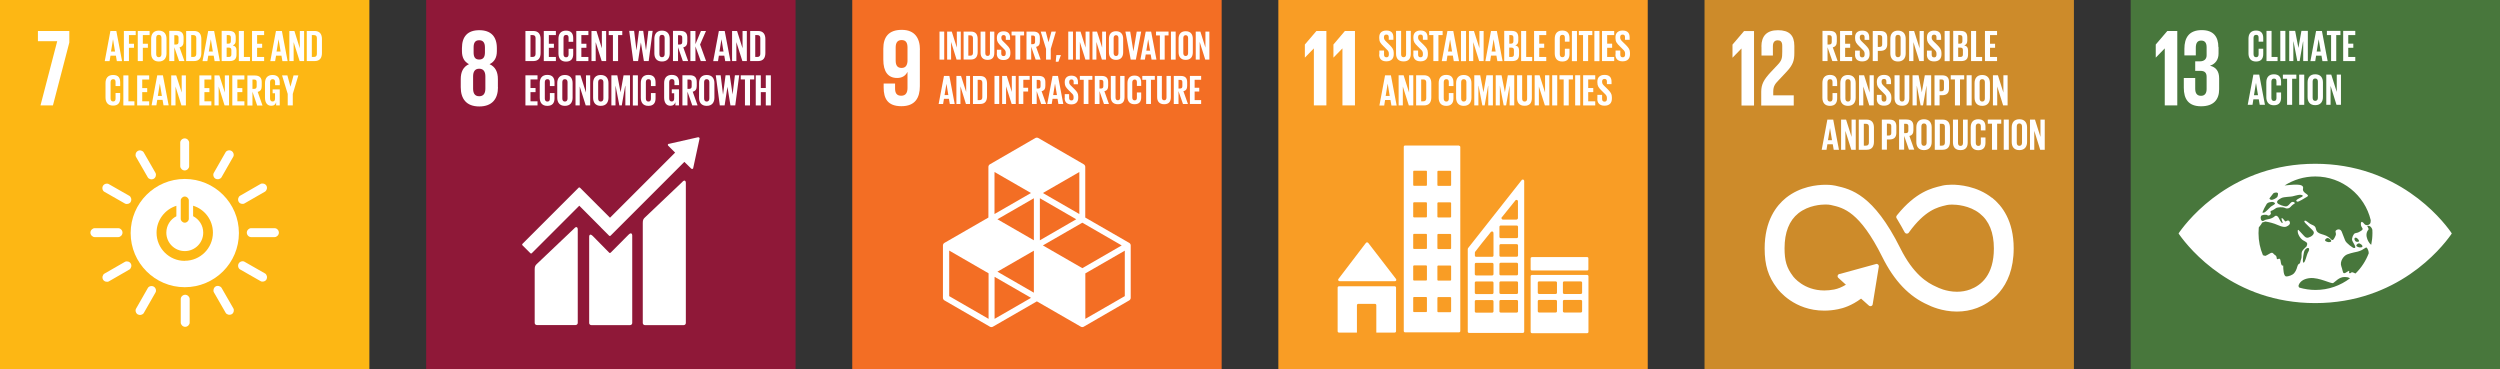 <?xml version="1.0" encoding="UTF-8"?>
<svg xmlns="http://www.w3.org/2000/svg" viewBox="0 0 291.43 43.06">
  <rect x="0" y="0" width="291.43" height="43.06" fill="#333333" stroke="none"/>
  <g id="Layer_1" data-name="Layer 1"/>
  <g id="Layer_2" data-name="Layer 2">
    <g id="Layer_1-2" data-name="Layer 1">
      <rect y="0" width="43.06" height="43.06" fill="#fdb714"/>
      <polygon points="4.42 4.8 6.67 4.8 4.72 12.29 6.17 12.29 8.08 4.96 8.08 3.61 4.42 3.61 4.42 4.8" fill="#fff"/>
      <path d="M13.18,4.6h0l.23,1.41h-.47l.23-1.41Zm-.31-.99l-.66,3.52h.56l.11-.64h.63l.11,.64h.61l-.67-3.52h-.67Z" fill="#fff"/>
      <polygon points="14.44 3.61 14.44 7.12 15.03 7.12 15.03 5.57 15.62 5.57 15.62 5.1 15.03 5.1 15.03 4.09 15.82 4.09 15.82 3.61 14.44 3.61" fill="#fff"/>
      <polygon points="16.06 3.61 16.06 7.12 16.65 7.12 16.65 5.57 17.24 5.57 17.24 5.1 16.65 5.1 16.65 4.09 17.44 4.09 17.44 3.61 16.06 3.61" fill="#fff"/>
      <path d="M18.82,6.31v-1.89c0-.21-.09-.36-.31-.36s-.3,.15-.3,.36v1.89c0,.21,.09,.36,.3,.36s.31-.15,.31-.36m-1.2-.09v-1.7c0-.55,.27-.95,.89-.95s.9,.4,.9,.95v1.7c0,.54-.27,.95-.9,.95s-.89-.41-.89-.95" fill="#fff"/>
      <path d="M20.32,4.09v1.1h.2c.2,0,.29-.1,.29-.29v-.52c0-.19-.09-.28-.29-.28h-.2Zm0,1.42v1.61h-.59V3.6h.86c.6,0,.81,.3,.81,.79v.45c0,.38-.13,.6-.47,.68l.57,1.6h-.62l-.56-1.61Z" fill="#fff"/>
      <path d="M22.54,6.64c.25,0,.34-.15,.34-.36v-1.84c0-.21-.09-.35-.34-.35h-.25v2.55h.25Zm.93-2.09v1.63c0,.54-.22,.94-.86,.94h-.91V3.61h.91c.64,0,.86,.4,.86,.94" fill="#fff"/>
      <path d="M24.58,4.6h0l.23,1.41h-.47l.23-1.41Zm-.31-.99l-.66,3.52h.56l.11-.64h.63l.11,.64h.61l-.67-3.52h-.67Z" fill="#fff"/>
      <path d="M26.42,5.54v1.1h.26c.2,0,.29-.1,.29-.28v-.53c0-.19-.09-.28-.3-.28h-.25Zm0-.45h.21c.19,0,.28-.1,.28-.29v-.43c0-.19-.09-.28-.28-.28h-.2v1Zm-.59-1.49h.86c.59,0,.79,.28,.79,.77v.36c0,.3-.11,.48-.35,.56,.3,.07,.44,.27,.44,.59v.47c0,.5-.22,.77-.81,.77h-.92V3.61Z" fill="#fff"/>
      <polygon points="27.84 3.61 27.84 7.12 29.14 7.12 29.14 6.64 28.43 6.64 28.43 3.61 27.84 3.61" fill="#fff"/>
      <polygon points="29.38 3.61 29.38 7.12 30.79 7.12 30.79 6.64 29.97 6.64 29.97 5.57 30.56 5.57 30.56 5.1 29.97 5.1 29.97 4.09 30.79 4.09 30.79 3.61 29.38 3.61" fill="#fff"/>
      <path d="M32.48,4.6h0l.23,1.41h-.47l.23-1.41Zm-.31-.99l-.66,3.52h.56l.11-.64h.63l.11,.64h.61l-.67-3.52h-.67Z" fill="#fff"/>
      <polygon points="34.95 3.61 34.95 5.63 34.32 3.61 33.73 3.61 33.73 7.12 34.23 7.12 34.23 4.91 34.93 7.12 35.45 7.12 35.45 3.61 34.95 3.61" fill="#fff"/>
      <path d="M36.6,6.64c.25,0,.34-.15,.34-.36v-1.84c0-.21-.09-.35-.34-.35h-.25v2.55h.25Zm.93-2.09v1.63c0,.54-.22,.94-.86,.94h-.91V3.61h.91c.63,0,.86,.4,.86,.94" fill="#fff"/>
      <path d="M12.3,11.38v-1.69c0-.55,.26-.95,.88-.95,.65,0,.83,.36,.83,.88v.41h-.54v-.46c0-.22-.07-.34-.28-.34s-.3,.15-.3,.36v1.88c0,.21,.09,.36,.3,.36s.28-.14,.28-.34v-.65h.54v.6c0,.5-.21,.87-.83,.87s-.88-.4-.88-.95" fill="#fff"/>
      <polygon points="14.38 8.79 14.38 12.29 15.67 12.29 15.67 11.81 14.97 11.81 14.97 8.79 14.38 8.79" fill="#fff"/>
      <polygon points="15.99 8.79 15.99 12.29 17.39 12.29 17.39 11.81 16.58 11.81 16.58 10.74 17.16 10.74 17.16 10.27 16.58 10.27 16.58 9.27 17.39 9.27 17.39 8.79 15.99 8.79" fill="#fff"/>
      <path d="M18.64,9.77h0l.23,1.41h-.47l.23-1.41Zm-.31-.99l-.66,3.5h.56l.1-.64h.62l.11,.64h.6l-.67-3.5h-.67Z" fill="#fff"/>
      <polygon points="21.18 8.79 21.18 10.79 20.54 8.79 19.96 8.79 19.96 12.29 20.46 12.29 20.46 10.09 21.15 12.29 21.67 12.29 21.67 8.79 21.18 8.79" fill="#fff"/>
      <polygon points="23.24 8.79 23.24 12.29 24.64 12.29 24.64 11.81 23.83 11.81 23.83 10.74 24.41 10.74 24.41 10.27 23.83 10.27 23.83 9.27 24.64 9.27 24.64 8.79 23.24 8.79" fill="#fff"/>
      <polygon points="26.21 8.79 26.21 10.79 25.57 8.79 25 8.79 25 12.29 25.49 12.29 25.49 10.09 26.18 12.29 26.7 12.29 26.7 8.79 26.21 8.79" fill="#fff"/>
      <polygon points="27.08 8.79 27.08 12.29 28.49 12.29 28.49 11.81 27.67 11.81 27.67 10.74 28.25 10.74 28.25 10.27 27.67 10.27 27.67 9.27 28.49 9.27 28.49 8.79 27.08 8.79" fill="#fff"/>
      <path d="M29.43,9.27v1.09h.2c.2,0,.29-.11,.29-.29v-.52c0-.19-.09-.28-.29-.28h-.2Zm0,1.42v1.61h-.59v-3.5h.86c.59,0,.81,.29,.81,.78v.45c0,.38-.13,.6-.47,.68l.56,1.59h-.62l-.55-1.61Z" fill="#fff"/>
      <path d="M31.77,10.42h.84v1.87h-.42v-.38c-.08,.26-.24,.42-.56,.42-.51,0-.74-.4-.74-.94v-1.7c0-.55,.26-.95,.88-.95s.84,.36,.84,.88v.31h-.54v-.36c0-.21-.08-.34-.29-.34s-.3,.15-.3,.36v1.88c0,.21,.09,.36,.29,.36s.29-.11,.29-.34v-.62h-.28v-.46Z" fill="#fff"/>
      <polygon points="34.22 8.79 33.86 10.11 33.86 10.11 33.5 8.79 32.88 8.79 33.54 10.95 33.54 12.29 34.13 12.29 34.13 10.95 34.78 8.79 34.22 8.79" fill="#fff"/>
      <path d="M21.59,38.1c.28,0,.52-.25,.52-.49v-2.76c0-.23-.23-.49-.52-.49s-.52,.25-.52,.49v2.76c0,.23,.23,.49,.52,.49" fill="#fff"/>
      <path d="M21.53,30.41c-1.81,0-3.28-1.47-3.28-3.28,0-1.47,.97-2.72,2.31-3.14v1.22c-.7,.35-1.17,1.08-1.17,1.91,0,1.19,.96,2.15,2.15,2.15s2.15-.96,2.15-2.15c0-.84-.48-1.56-1.18-1.92v-1.22c1.34,.41,2.31,1.66,2.31,3.14,0,1.81-1.47,3.28-3.28,3.28m-.47-7.05c0-.21,.21-.44,.47-.44s.47,.23,.47,.44v2.17c0,.21-.21,.44-.47,.44s-.47-.23-.47-.44v-2.17Zm.47-2.49c-3.48,0-6.31,2.83-6.31,6.31s2.83,6.31,6.31,6.31,6.31-2.82,6.31-6.31-2.83-6.31-6.31-6.31" fill="#fff"/>
      <path d="M14.28,27.12c0-.29-.25-.52-.49-.52h-2.76c-.23,0-.49,.23-.49,.52s.26,.52,.49,.52h2.76c.23,0,.49-.23,.49-.52" fill="#fff"/>
      <path d="M32.51,27.12c0-.29-.25-.52-.49-.52h-2.76c-.23,0-.49,.23-.49,.52s.25,.52,.49,.52h2.76c.23,0,.49-.23,.49-.52" fill="#fff"/>
      <path d="M21.53,19.87c.28,0,.52-.25,.52-.49v-2.76c0-.23-.23-.49-.52-.49s-.52,.25-.52,.49v2.76c0,.23,.23,.49,.52,.49" fill="#fff"/>
      <path d="M15.24,23.52c.14-.25,.04-.57-.16-.69l-2.4-1.37c-.2-.12-.54-.04-.68,.21-.14,.25-.04,.58,.17,.69l2.4,1.37c.2,.11,.54,.04,.68-.21" fill="#fff"/>
      <path d="M31.06,32.57c.14-.25,.04-.57-.16-.69l-2.4-1.37c-.2-.12-.54-.04-.68,.21-.14,.25-.04,.58,.17,.69l2.4,1.37c.2,.11,.54,.04,.68-.21" fill="#fff"/>
      <path d="M25.13,20.83c.25,.14,.57,.04,.69-.16l1.37-2.4c.12-.2,.04-.54-.21-.68-.25-.14-.58-.04-.69,.17l-1.37,2.4c-.12,.2-.04,.54,.21,.68" fill="#fff"/>
      <path d="M16.07,36.65c.25,.14,.57,.04,.69-.16l1.37-2.4c.12-.2,.04-.54-.21-.68-.25-.14-.58-.04-.69,.17l-1.37,2.4c-.12,.2-.04,.54,.21,.68" fill="#fff"/>
      <path d="M17.92,20.84c.25-.14,.32-.48,.21-.68l-1.38-2.4c-.12-.2-.45-.31-.69-.16-.25,.14-.32,.48-.21,.68l1.38,2.4c.12,.2,.44,.3,.69,.16" fill="#fff"/>
      <path d="M27,36.64c.25-.14,.32-.48,.21-.68l-1.38-2.4c-.12-.2-.45-.31-.69-.17s-.32,.48-.21,.68l1.38,2.4c.12,.2,.44,.3,.69,.16" fill="#fff"/>
      <path d="M27.81,23.51c.14,.25,.48,.32,.68,.21l2.4-1.38c.2-.12,.31-.45,.17-.69-.14-.25-.48-.32-.68-.21l-2.4,1.38c-.2,.12-.3,.45-.16,.69" fill="#fff"/>
      <path d="M12.01,32.59c.14,.25,.48,.32,.68,.21l2.39-1.38c.2-.12,.31-.45,.17-.69-.14-.25-.48-.32-.68-.21l-2.4,1.38c-.2,.12-.3,.44-.16,.69" fill="#fff"/>
      <rect x="49.68" y="0" width="43.06" height="43.06" fill="#8f1838"/>
      <path d="M56.58,10.32c0,.53-.19,.9-.72,.9s-.71-.37-.71-.9v-1.41c0-.53,.19-.9,.71-.9s.72,.37,.72,.9v1.41Zm-1.37-4.8c0-.53,.18-.83,.65-.83s.67,.31,.67,.83v.59c0,.52-.18,.83-.67,.83s-.65-.31-.65-.83v-.59Zm2.83,4.65v-.95c0-.83-.29-1.43-.97-1.74,.58-.28,.85-.79,.85-1.51v-.36c0-1.36-.7-2.09-2.05-2.09s-2.02,.73-2.02,2.09v.36c0,.71,.26,1.23,.82,1.51-.68,.31-.96,.91-.96,1.74v.95c0,1.32,.63,2.24,2.16,2.24s2.18-.92,2.18-2.24" fill="#fff"/>
      <path d="M79.56,21.19l-4.38,4.16c-.17,.16-.25,.28-.25,.63v11.67c0,.14,.11,.25,.25,.25h4.52c.14,0,.25-.11,.25-.25V21.29c0-.14-.11-.39-.39-.11" fill="#fff"/>
      <path d="M66.96,26.61l-4.38,4.16c-.17,.16-.25,.28-.25,.62v6.25c0,.14,.11,.25,.25,.25h4.52c.14,0,.25-.11,.25-.25v-10.93c0-.14-.11-.39-.39-.11" fill="#fff"/>
      <path d="M81.55,16.14s0-.07-.04-.1c-.02-.02-.05-.03-.08-.04h-.06l-3.35,.76h-.06s-.05,.02-.07,.04c-.05,.05-.05,.13,0,.18l.04,.04,.77,.77-7.59,7.59-3.51-3.51s-.1-.04-.14,0l-.95,.95h0l-5.62,5.62s-.04,.11,0,.14l.95,.95s.1,.04,.14,0l5.55-5.55,2.54,2.55s0,0,0,.01l.95,.95s.1,.04,.14,0l8.62-8.62,.81,.8s.13,.05,.18,0c.02-.02,.04-.05,.04-.08h0l.74-3.43v-.04Z" fill="#fff"/>
      <path d="M73.29,27.34l-2.12,2.13s-.1,.03-.14,0l-1.92-1.95c-.35-.35-.43-.07-.43,.07v10.06c0,.14,.11,.25,.25,.25h4.52c.14,0,.25-.11,.25-.25v-10.22c0-.14-.11-.39-.42-.08" fill="#fff"/>
      <path d="M62.09,6.64c.25,0,.34-.15,.34-.36v-1.84c0-.21-.09-.35-.34-.35h-.25v2.55h.25Zm.93-2.09v1.63c0,.54-.22,.94-.86,.94h-.91V3.61h.91c.63,0,.86,.4,.86,.94" fill="#fff"/>
      <polygon points="63.39 3.61 63.39 7.12 64.8 7.12 64.8 6.64 63.98 6.64 63.98 5.57 64.57 5.57 64.57 5.1 63.98 5.1 63.98 4.09 64.8 4.09 64.8 3.61 63.39 3.61" fill="#fff"/>
      <path d="M65.1,6.22v-1.7c0-.55,.26-.95,.88-.95s.84,.36,.84,.88v.42h-.54v-.46c0-.22-.07-.34-.29-.34s-.3,.15-.3,.36v1.89c0,.21,.09,.36,.3,.36s.29-.14,.29-.34v-.65h.54v.61c0,.5-.21,.88-.84,.88s-.88-.41-.88-.95" fill="#fff"/>
      <polygon points="67.18 3.61 67.18 7.12 68.59 7.12 68.59 6.64 67.77 6.64 67.77 5.57 68.36 5.57 68.36 5.1 67.77 5.1 67.77 4.09 68.59 4.09 68.59 3.61 67.18 3.61" fill="#fff"/>
      <polygon points="70.16 3.61 70.16 5.63 69.53 3.61 68.95 3.61 68.95 7.12 69.44 7.12 69.44 4.91 70.14 7.12 70.66 7.12 70.66 3.61 70.16 3.61" fill="#fff"/>
      <polygon points="70.96 3.61 70.96 4.09 71.45 4.09 71.45 7.12 72.05 7.12 72.05 4.09 72.54 4.09 72.54 3.61 70.96 3.61" fill="#fff"/>
      <polygon points="74.71 4.95 74.38 7.12 73.82 7.12 73.35 3.6 73.92 3.6 74.19 5.84 74.2 5.84 74.49 3.6 74.98 3.6 75.3 5.84 75.31 5.84 75.58 3.6 76.08 3.6 75.62 7.12 75.06 7.12 74.71 4.95 74.71 4.95" fill="#fff"/>
      <path d="M77.48,6.31v-1.89c0-.21-.09-.36-.31-.36s-.3,.15-.3,.36v1.89c0,.21,.09,.36,.3,.36s.31-.15,.31-.36m-1.2-.09v-1.7c0-.55,.27-.95,.89-.95s.9,.4,.9,.95v1.7c0,.54-.27,.95-.9,.95s-.89-.41-.89-.95" fill="#fff"/>
      <path d="M79.04,4.09v1.1h.2c.2,0,.29-.1,.29-.29v-.52c0-.19-.09-.28-.29-.28h-.2Zm0,1.42v1.61h-.59V3.6h.86c.6,0,.81,.3,.81,.79v.45c0,.38-.13,.6-.47,.68l.57,1.6h-.62l-.56-1.61Z" fill="#fff"/>
      <polygon points="81.71 3.61 81.07 5.15 81.07 3.61 80.48 3.61 80.48 7.12 81.07 7.12 81.07 5.41 81.69 7.12 82.31 7.12 81.61 5.19 82.3 3.61 81.71 3.61" fill="#fff"/>
      <path d="M84.11,4.6h0l.23,1.41h-.47l.23-1.41Zm-.31-.99l-.66,3.52h.56l.1-.64h.63l.11,.64h.61l-.67-3.52h-.67Z" fill="#fff"/>
      <polygon points="86.56 3.61 86.56 5.63 85.92 3.61 85.34 3.61 85.34 7.12 85.84 7.12 85.84 4.91 86.54 7.12 87.06 7.12 87.06 3.61 86.56 3.61" fill="#fff"/>
      <path d="M88.29,6.64c.25,0,.34-.15,.34-.36v-1.84c0-.21-.09-.35-.34-.35h-.25v2.55h.25Zm.93-2.09v1.63c0,.54-.22,.94-.86,.94h-.91V3.61h.91c.63,0,.86,.4,.86,.94" fill="#fff"/>
      <polygon points="61.25 8.78 61.25 12.29 62.66 12.29 62.66 11.81 61.84 11.81 61.84 10.74 62.43 10.74 62.43 10.26 61.84 10.26 61.84 9.26 62.66 9.26 62.66 8.78 61.25 8.78" fill="#fff"/>
      <path d="M62.92,11.38v-1.7c0-.55,.26-.95,.88-.95s.84,.36,.84,.88v.42h-.54v-.46c0-.22-.07-.34-.29-.34s-.3,.15-.3,.36v1.89c0,.21,.09,.36,.3,.36s.29-.14,.29-.34v-.65h.54v.61c0,.5-.21,.88-.84,.88s-.88-.41-.88-.95" fill="#fff"/>
      <path d="M66.16,11.48v-1.89c0-.21-.09-.36-.31-.36s-.3,.15-.3,.36v1.89c0,.21,.09,.36,.3,.36s.31-.15,.31-.36m-1.2-.09v-1.7c0-.55,.27-.95,.89-.95s.9,.4,.9,.95v1.7c0,.54-.27,.95-.9,.95s-.89-.41-.89-.95" fill="#fff"/>
      <polygon points="68.31 8.78 68.31 10.79 67.67 8.78 67.09 8.78 67.09 12.29 67.58 12.29 67.58 10.08 68.28 12.29 68.8 12.29 68.8 8.78 68.31 8.78" fill="#fff"/>
      <path d="M70.34,11.48v-1.89c0-.21-.09-.36-.31-.36s-.3,.15-.3,.36v1.89c0,.21,.09,.36,.3,.36s.31-.15,.31-.36m-1.2-.09v-1.7c0-.55,.27-.95,.89-.95s.9,.4,.9,.95v1.7c0,.54-.27,.95-.9,.95s-.89-.41-.89-.95" fill="#fff"/>
      <polygon points="72.69 8.78 72.34 10.76 72.34 10.76 71.96 8.78 71.27 8.78 71.27 12.29 71.75 12.29 71.75 10.01 71.76 10.01 72.2 12.29 72.48 12.29 72.88 10.01 72.9 10.01 72.9 12.29 73.44 12.29 73.44 8.78 72.69 8.78" fill="#fff"/>
      <rect x="73.77" y="8.78" width=".59" height="3.52" fill="#fff"/>
      <path d="M74.7,11.38v-1.7c0-.55,.26-.95,.88-.95s.84,.36,.84,.88v.42h-.54v-.46c0-.22-.07-.34-.29-.34s-.3,.15-.3,.36v1.89c0,.21,.09,.36,.3,.36s.29-.14,.29-.34v-.65h.54v.61c0,.5-.21,.88-.84,.88s-.88-.41-.88-.95" fill="#fff"/>
      <path d="M78.31,10.41h.84v1.88h-.42v-.38c-.08,.26-.25,.42-.57,.42-.51,0-.74-.4-.74-.95v-1.7c0-.55,.26-.95,.89-.95s.85,.36,.85,.88v.31h-.54v-.36c0-.22-.08-.34-.3-.34s-.31,.15-.31,.36v1.89c0,.21,.09,.36,.29,.36,.19,0,.29-.11,.29-.34v-.62h-.28v-.47Z" fill="#fff"/>
      <path d="M80.14,9.26v1.1h.2c.2,0,.29-.1,.29-.29v-.52c0-.19-.09-.28-.29-.28h-.2Zm0,1.42v1.61h-.59v-3.52h.86c.6,0,.81,.3,.81,.79v.45c0,.38-.13,.6-.47,.68l.57,1.6h-.62l-.56-1.61Z" fill="#fff"/>
      <path d="M82.69,11.48v-1.89c0-.21-.09-.36-.31-.36s-.3,.15-.3,.36v1.89c0,.21,.09,.36,.3,.36s.31-.15,.31-.36m-1.2-.09v-1.7c0-.55,.27-.95,.89-.95s.9,.4,.9,.95v1.7c0,.54-.27,.95-.9,.95s-.89-.41-.89-.95" fill="#fff"/>
      <polygon points="84.8 10.12 84.47 12.29 83.91 12.29 83.44 8.77 84.01 8.77 84.28 11.01 84.29 11.01 84.58 8.77 85.07 8.77 85.4 11.01 85.4 11.01 85.67 8.77 86.17 8.77 85.71 12.29 85.15 12.29 84.8 10.12 84.8 10.12" fill="#fff"/>
      <polygon points="86.35 8.78 86.35 9.26 86.84 9.26 86.84 12.29 87.43 12.29 87.43 9.26 87.92 9.26 87.92 8.78 86.35 8.78" fill="#fff"/>
      <polygon points="89.27 8.78 89.27 10.26 88.69 10.26 88.69 8.78 88.1 8.78 88.1 12.29 88.69 12.29 88.69 10.74 89.27 10.74 89.27 12.29 89.86 12.29 89.86 8.78 89.27 8.78" fill="#fff"/>
      <rect x="99.35" width="43.06" height="43.06" fill="#f36e24"/>
      <path d="M105.79,7.13c-.03,.49-.23,.79-.69,.79-.5,0-.69-.31-.69-.87v-1.51c0-.55,.2-.87,.7-.87s.68,.33,.68,.87v1.59Zm1.45-1.33c0-1.34-.59-2.32-2.12-2.32s-2.15,.84-2.15,2.19v1.28c0,1.42,.56,2.14,1.61,2.14,.61,0,.99-.28,1.2-.7h.01v1.87c0,.53-.2,.9-.73,.9s-.72-.31-.72-.85v-.57h-1.33v.46c0,1.28,.46,2.18,2.07,2.18s2.15-.99,2.15-2.34V5.79Z" fill="#fff"/>
      <path d="M131.12,34.52l-4.6,2.65v-5.3l4.6-2.65v5.31Zm-15.18,2.65v-4.9l4.25,2.45-4.25,2.45Zm-.7,0l-4.59-2.65v-5.31l4.59,2.65v5.3Zm4.94-14.67l-4.25,2.45v-4.9l4.25,2.45Zm5.64,2.45l-4.25-2.45,4.25-2.45v4.9Zm-4.25,3.66l4.6-2.65,4.59,2.65-4.59,2.65-4.6-2.65Zm-1.05-.6l-4.25-2.45,4.25-2.45v4.9Zm4.94-2.45l-4.24,2.45v-4.9l4.24,2.45Zm-4.94,8.56l-4.25-2.45,4.25-2.45v4.9Zm11.11-5.81l-5.12-2.95v-5.91c0-.12-.07-.24-.18-.3l-5.29-3.06c-.11-.06-.24-.06-.35,0l-5.29,3.06c-.11,.06-.18,.18-.18,.3v5.91l-5.12,2.95c-.11,.06-.18,.18-.18,.3v6.11c0,.12,.07,.24,.18,.3l5.29,3.06c.05,.03,.11,.05,.18,.05s.12-.02,.18-.05l5.12-2.95,5.12,2.95c.05,.03,.11,.05,.18,.05s.12-.02,.17-.05l5.29-3.06c.11-.06,.18-.18,.18-.3v-6.11c0-.13-.07-.24-.18-.3" fill="#fff"/>
      <rect x="109.52" y="3.68" width=".55" height="3.27" fill="#fff"/>
      <polygon points="111.54 3.68 111.54 5.55 110.95 3.68 110.41 3.68 110.41 6.95 110.87 6.95 110.87 4.89 111.51 6.95 112 6.95 112 3.68 111.54 3.68" fill="#fff"/>
      <path d="M113.11,6.49c.23,0,.31-.13,.31-.33v-1.71c0-.19-.09-.33-.31-.33h-.23v2.37h.23Zm.86-1.94v1.51c0,.5-.21,.88-.79,.88h-.85V3.68h.85c.59,0,.79,.37,.79,.88" fill="#fff"/>
      <path d="M115.91,3.68v2.47c0,.51-.22,.83-.78,.83s-.82-.33-.82-.83V3.68h.55v2.52c0,.19,.08,.32,.27,.32s.27-.13,.27-.32V3.68h.51Z" fill="#fff"/>
      <path d="M116.21,6.24v-.44h.51v.45c0,.18,.08,.29,.27,.29,.18,0,.25-.12,.25-.29v-.12c0-.19-.08-.3-.25-.46l-.32-.32c-.31-.31-.46-.5-.46-.87v-.11c0-.4,.24-.72,.77-.72s.77,.27,.77,.74v.26h-.5v-.28c0-.19-.09-.28-.26-.28-.15,0-.26,.09-.26,.27v.07c0,.18,.1,.29,.26,.44l.35,.35c.3,.3,.44,.49,.44,.85v.16c0,.45-.24,.77-.8,.77s-.78-.31-.78-.74" fill="#fff"/>
      <polygon points="117.92 3.68 117.92 4.13 118.37 4.13 118.37 6.95 118.93 6.95 118.93 4.13 119.38 4.13 119.38 3.68 117.92 3.68" fill="#fff"/>
      <path d="M120.21,4.13v1.02h.18c.19,0,.27-.1,.27-.27v-.48c0-.18-.08-.26-.27-.26h-.18Zm0,1.32v1.5h-.55V3.68h.8c.56,0,.76,.27,.76,.73v.42c0,.35-.12,.56-.44,.63l.53,1.49h-.58l-.52-1.5Z" fill="#fff"/>
      <polygon points="122.57 3.68 122.23 4.92 122.23 4.92 121.9 3.68 121.32 3.68 121.94 5.7 121.94 6.95 122.49 6.95 122.49 5.7 123.09 3.68 122.57 3.68" fill="#fff"/>
      <polygon points="123.14 6.42 123.07 7.2 123.38 7.2 123.66 6.46 123.66 6.42 123.14 6.42" fill="#fff"/>
      <rect x="124.53" y="3.68" width=".55" height="3.27" fill="#fff"/>
      <polygon points="126.55 3.68 126.55 5.55 125.96 3.68 125.42 3.68 125.42 6.95 125.88 6.95 125.88 4.89 126.53 6.95 127.01 6.95 127.01 3.68 126.55 3.68" fill="#fff"/>
      <polygon points="128.48 3.68 128.48 5.55 127.88 3.68 127.35 3.68 127.35 6.95 127.81 6.95 127.81 4.89 128.45 6.95 128.93 6.95 128.93 3.68 128.48 3.68" fill="#fff"/>
      <path d="M130.38,6.19v-1.75c0-.2-.09-.34-.28-.34s-.28,.14-.28,.34v1.75c0,.2,.09,.34,.28,.34s.28-.14,.28-.34m-1.11-.09v-1.58c0-.51,.25-.88,.83-.88s.83,.37,.83,.88v1.58c0,.51-.25,.88-.83,.88s-.83-.38-.83-.88" fill="#fff"/>
      <polygon points="132.51 3.68 132.13 5.96 132.12 5.96 131.75 3.68 131.19 3.68 131.81 6.95 132.41 6.95 133.03 3.68 132.51 3.68" fill="#fff"/>
      <path d="M133.85,4.6h0l.22,1.31h-.44l.21-1.31Zm-.29-.92l-.62,3.27h.52l.1-.6h.58l.1,.6h.57l-.62-3.27h-.63Z" fill="#fff"/>
      <polygon points="134.76 3.68 134.76 4.13 135.21 4.13 135.21 6.95 135.77 6.95 135.77 4.13 136.22 4.13 136.22 3.68 134.76 3.68" fill="#fff"/>
      <rect x="136.5" y="3.68" width=".55" height="3.27" fill="#fff"/>
      <path d="M138.5,6.19v-1.75c0-.2-.09-.34-.28-.34s-.28,.14-.28,.34v1.75c0,.2,.09,.34,.28,.34s.28-.14,.28-.34m-1.11-.09v-1.58c0-.51,.25-.88,.83-.88s.83,.37,.83,.88v1.58c0,.51-.25,.88-.83,.88s-.83-.38-.83-.88" fill="#fff"/>
      <polygon points="140.52 3.68 140.52 5.55 139.93 3.68 139.39 3.68 139.39 6.95 139.85 6.95 139.85 4.89 140.5 6.95 140.98 6.95 140.98 3.68 140.52 3.68" fill="#fff"/>
      <path d="M110.33,9.77h0l.22,1.31h-.44l.22-1.31Zm-.29-.92l-.62,3.27h.52l.1-.6h.58l.1,.6h.57l-.62-3.27h-.63Z" fill="#fff"/>
      <polygon points="112.63 8.85 112.63 10.72 112.03 8.85 111.49 8.85 111.49 12.12 111.96 12.12 111.96 10.06 112.6 12.12 113.08 12.12 113.08 8.85 112.63 8.85" fill="#fff"/>
      <path d="M114.2,11.67c.23,0,.31-.13,.31-.33v-1.71c0-.19-.09-.33-.31-.33h-.23v2.37h.23Zm.86-1.94v1.51c0,.5-.21,.88-.79,.88h-.85v-3.26h.85c.59,0,.79,.37,.79,.88" fill="#fff"/>
      <rect x="115.93" y="8.85" width=".55" height="3.27" fill="#fff"/>
      <polygon points="117.95 8.85 117.95 10.72 117.36 8.85 116.82 8.85 116.82 12.12 117.28 12.12 117.28 10.06 117.93 12.12 118.41 12.12 118.41 8.85 117.95 8.85" fill="#fff"/>
      <polygon points="118.75 8.85 118.75 12.12 119.29 12.12 119.29 10.67 119.85 10.67 119.85 10.23 119.29 10.23 119.29 9.3 120.03 9.3 120.03 8.85 118.75 8.85" fill="#fff"/>
      <path d="M120.85,9.3v1.02h.18c.19,0,.27-.1,.27-.27v-.48c0-.18-.08-.26-.27-.26h-.18Zm0,1.32v1.5h-.55v-3.27h.8c.56,0,.76,.27,.76,.73v.42c0,.35-.12,.56-.44,.63l.53,1.49h-.58l-.52-1.5Z" fill="#fff"/>
      <path d="M122.99,9.77h0l.22,1.31h-.44l.21-1.31Zm-.29-.92l-.62,3.27h.52l.1-.6h.58l.1,.6h.57l-.62-3.27h-.63Z" fill="#fff"/>
      <path d="M124.12,11.41v-.44h.51v.45c0,.18,.08,.29,.27,.29,.18,0,.25-.12,.25-.29v-.12c0-.19-.08-.31-.25-.46l-.32-.32c-.31-.31-.46-.5-.46-.87v-.11c0-.4,.24-.72,.77-.72s.77,.27,.77,.74v.26h-.5v-.28c0-.19-.09-.28-.26-.28-.15,0-.26,.09-.26,.27v.07c0,.18,.1,.29,.26,.44l.35,.35c.3,.3,.44,.49,.44,.85v.16c0,.45-.24,.77-.8,.77s-.78-.31-.78-.74" fill="#fff"/>
      <polygon points="125.88 8.85 125.88 9.3 126.33 9.3 126.33 12.12 126.88 12.12 126.88 9.3 127.34 9.3 127.34 8.85 125.88 8.85" fill="#fff"/>
      <path d="M128.17,9.3v1.02h.18c.19,0,.27-.1,.27-.27v-.48c0-.18-.08-.26-.27-.26h-.18Zm0,1.32v1.5h-.55v-3.27h.8c.56,0,.76,.27,.76,.73v.42c0,.35-.12,.56-.44,.63l.53,1.49h-.58l-.52-1.5Z" fill="#fff"/>
      <path d="M131.09,8.85v2.47c0,.51-.22,.83-.78,.83s-.82-.33-.82-.83v-2.47h.55v2.52c0,.19,.08,.32,.27,.32s.27-.13,.27-.32v-2.52h.51Z" fill="#fff"/>
      <path d="M131.43,11.27v-1.58c0-.51,.24-.88,.82-.88s.78,.34,.78,.82v.39h-.5v-.43c0-.2-.07-.32-.26-.32s-.28,.14-.28,.34v1.75c0,.2,.08,.34,.28,.34s.26-.13,.26-.32v-.6h.5v.56c0,.47-.19,.81-.78,.81s-.82-.38-.82-.88" fill="#fff"/>
      <polygon points="133.16 8.85 133.16 9.3 133.61 9.3 133.61 12.12 134.17 12.12 134.17 9.3 134.62 9.3 134.62 8.85 133.16 8.85" fill="#fff"/>
      <path d="M136.49,8.85v2.47c0,.51-.22,.83-.78,.83s-.82-.33-.82-.83v-2.47h.55v2.52c0,.19,.08,.32,.27,.32s.27-.13,.27-.32v-2.52h.51Z" fill="#fff"/>
      <path d="M137.38,9.3v1.02h.18c.19,0,.27-.1,.27-.27v-.48c0-.18-.08-.26-.27-.26h-.18Zm0,1.32v1.5h-.55v-3.27h.8c.56,0,.76,.27,.76,.73v.42c0,.35-.12,.56-.44,.63l.53,1.49h-.58l-.52-1.5Z" fill="#fff"/>
      <polygon points="138.71 8.85 138.71 12.12 140.02 12.12 140.02 11.67 139.26 11.67 139.26 10.67 139.8 10.67 139.8 10.23 139.26 10.23 139.26 9.3 140.02 9.3 140.02 8.85 138.71 8.85" fill="#fff"/>
      <rect x="149.02" y="0" width="43.06" height="43.06" fill="#f99d25"/>
      <polygon points="152.11 5.19 152.11 6.71 152.12 6.71 153.15 5.65 153.16 5.65 153.16 12.29 154.62 12.29 154.62 3.61 153.46 3.61 152.11 5.19" fill="#fff"/>
      <polygon points="155.44 5.19 155.44 6.71 155.45 6.71 156.48 5.65 156.49 5.65 156.49 12.29 157.95 12.29 157.95 3.61 156.78 3.61 155.44 5.19" fill="#fff"/>
      <path d="M156.13,32.78h6.48c.09,0,.16-.07,.16-.16,0-.04-.02-.08-.04-.11h0l-3.22-4.18-.03-.03s-.07-.05-.12-.05c-.04,0-.07,.02-.1,.04l-.02,.02-.03,.03-3.14,4.12-.05,.06s-.03,.06-.03,.09c0,.09,.07,.16,.16,.16" fill="#fff"/>
      <path d="M162.58,33.37h-6.49c-.09,0-.16,.07-.16,.16v5.08c0,.09,.07,.16,.16,.16h2.09v-3.19c0-.09,.07-.16,.16-.16h1.94c.09,0,.16,.07,.16,.16v3.19h2.14c.09,0,.16-.07,.16-.16v-5.08c0-.09-.07-.16-.16-.16" fill="#fff"/>
      <path d="M184.43,34.12c0,.09-.07,.15-.16,.15h-1.92c-.09,0-.16-.07-.16-.15v-1.17c0-.09,.07-.15,.16-.15h1.92c.09,0,.16,.07,.16,.15v1.17Zm0,2.16c0,.09-.07,.15-.16,.15h-1.92c-.09,0-.16-.07-.16-.15v-1.17c0-.09,.07-.15,.16-.15h1.92c.09,0,.16,.07,.16,.15v1.17Zm-2.93-2.16c0,.09-.07,.15-.16,.15h-1.92c-.09,0-.16-.07-.16-.15v-1.17c0-.09,.07-.15,.16-.15h1.92c.09,0,.16,.07,.16,.15v1.17Zm0,2.16c0,.09-.07,.15-.16,.15h-1.92c-.09,0-.16-.07-.16-.15v-1.17c0-.09,.07-.15,.16-.15h1.92c.09,0,.16,.07,.16,.15v1.17Zm3.51-4.23h-6.42c-.09,0-.16,.07-.16,.15v6.49c0,.08,.07,.15,.16,.15h6.42c.09,0,.16-.07,.16-.15v-6.49c0-.08-.07-.15-.16-.15" fill="#fff"/>
      <path d="M169.16,21.59s-.04,.08-.08,.08h-1.44s-.08-.04-.08-.08v-1.6s.04-.08,.08-.08h1.44s.08,.03,.08,.08v1.6Zm0,3.68s-.04,.08-.08,.08h-1.44s-.08-.04-.08-.08v-1.6s.04-.08,.08-.08h1.44s.08,.04,.08,.08v1.6Zm0,3.68s-.04,.08-.08,.08h-1.44s-.08-.04-.08-.08v-1.6s.04-.08,.08-.08h1.44s.08,.04,.08,.08v1.6Zm0,3.68s-.04,.08-.08,.08h-1.44s-.08-.03-.08-.08v-1.6s.04-.08,.08-.08h1.44s.08,.03,.08,.08v1.6Zm0,3.68s-.04,.08-.08,.08h-1.44s-.08-.04-.08-.08v-1.6s.04-.08,.08-.08h1.44s.08,.04,.08,.08v1.6Zm-2.82-14.73s-.04,.08-.08,.08h-1.44s-.08-.04-.08-.08v-1.6s.04-.08,.08-.08h1.44s.08,.03,.08,.08v1.6Zm0,3.68s-.04,.08-.08,.08h-1.44s-.08-.04-.08-.08v-1.6s.04-.08,.08-.08h1.44s.08,.04,.08,.08v1.6Zm0,3.68s-.04,.08-.08,.08h-1.44s-.08-.04-.08-.08v-1.6s.04-.08,.08-.08h1.44s.08,.04,.08,.08v1.6Zm0,3.68s-.04,.08-.08,.08h-1.44s-.08-.03-.08-.08v-1.6s.04-.08,.08-.08h1.44s.08,.03,.08,.08v1.6Zm0,3.68s-.04,.08-.08,.08h-1.44s-.08-.04-.08-.08v-1.6s.04-.08,.08-.08h1.44s.08,.04,.08,.08v1.6Zm3.74-19.34h-6.29c-.08,0-.15,.07-.15,.15v21.48c0,.08,.07,.15,.15,.15h6.29c.08,0,.15-.07,.15-.15V17.14c0-.09-.07-.15-.15-.15" fill="#fff"/>
      <path d="M178.57,29.97h6.46c.07,0,.13,.06,.13,.13v1.3c0,.07-.06,.13-.13,.13h-6.47c-.07,0-.13-.06-.13-.13v-1.29c0-.07,.06-.13,.13-.13Z" fill="#fff"/>
      <path d="M176.96,27.61c0,.08-.07,.15-.15,.15h-1.87c-.09,0-.15-.07-.15-.15v-1.17c0-.09,.07-.15,.15-.15h1.87c.08,0,.15,.07,.15,.15v1.17Zm0,2.17c0,.08-.07,.15-.15,.15h-1.87c-.09,0-.15-.07-.15-.15v-1.17c0-.09,.07-.15,.15-.15h1.87c.08,0,.15,.07,.15,.15v1.17Zm0,2.17c0,.08-.07,.15-.15,.15h-1.87c-.09,0-.15-.07-.15-.15v-1.17c0-.09,.07-.15,.15-.15h1.87c.08,0,.15,.07,.15,.15v1.17Zm0,2.17c0,.09-.07,.15-.15,.15h-1.87c-.09,0-.15-.07-.15-.15v-1.17c0-.09,.07-.15,.15-.15h1.87c.08,0,.15,.07,.15,.15v1.17Zm0,2.17c0,.08-.07,.15-.15,.15h-1.87c-.09,0-.15-.07-.15-.15v-1.17c0-.09,.07-.15,.15-.15h1.87c.08,0,.15,.07,.15,.15v1.17Zm-2.86-9.08v2.58c0,.08-.07,.15-.15,.15h-1.87c-.09,0-.15-.07-.15-.15v-.31h0s0-.05,.01-.07c0,0,0,0,0-.02,0,0,0-.02,.01-.02,0,0,.01-.02,.02-.03,.24-.34,1.32-1.67,1.77-2.23l.04-.06s.08-.07,.14-.07c.09,0,.16,.06,.17,.14v.07Zm0,4.75c0,.08-.07,.15-.15,.15h-1.88c-.08,0-.15-.07-.15-.15v-1.17c0-.09,.07-.15,.15-.15h1.88c.08,0,.15,.07,.15,.15v1.17Zm0,2.17c0,.09-.07,.15-.15,.15h-1.88c-.08,0-.15-.07-.15-.15v-1.17c0-.09,.07-.15,.15-.15h1.88c.08,0,.15,.07,.15,.15v1.17Zm0,2.17c0,.08-.07,.15-.15,.15h-1.88c-.08,0-.15-.07-.15-.15v-1.17c0-.09,.07-.15,.15-.15h1.88c.08,0,.15,.07,.15,.15v1.17Zm.98-10.97l.04-.06c.42-.54,1.13-1.42,1.48-1.84l.04-.06s.08-.07,.14-.07c.08,0,.15,.06,.17,.14v1.98c0,.1-.08,.17-.17,.18h-1.58c-.09,0-.17-.08-.17-.18,0-.04,.01-.08,.04-.11m2.6-4.26c-.02-.07-.08-.12-.16-.12-.03,0-.06,.01-.09,.03h-.01l-.05,.07-6.18,7.84-.03,.04s-.05,.07-.05,.12h0v9.63c0,.09,.07,.15,.15,.15h6.28c.08,0,.15-.07,.15-.15V21.11s0-.05-.01-.07" fill="#fff"/>
      <path d="M160.79,6.36v-.47h.55v.48c0,.2,.09,.31,.29,.31,.19,0,.27-.13,.27-.31v-.13c0-.2-.08-.33-.27-.5l-.35-.35c-.34-.33-.5-.53-.5-.94v-.12c0-.44,.25-.77,.83-.77s.82,.29,.82,.8v.28h-.54v-.31c0-.2-.09-.3-.28-.3-.17,0-.28,.09-.28,.29v.07c0,.2,.11,.31,.28,.48l.38,.37c.32,.33,.48,.53,.48,.92v.17c0,.48-.26,.82-.86,.82s-.84-.34-.84-.8" fill="#fff"/>
      <path d="M164.46,3.6v2.66c0,.54-.23,.9-.84,.9s-.88-.35-.88-.9V3.6h.59v2.72c0,.21,.08,.35,.29,.35s.29-.14,.29-.35V3.6h.54Z" fill="#fff"/>
      <path d="M164.76,6.36v-.47h.55v.48c0,.2,.09,.31,.29,.31,.19,0,.27-.13,.27-.31v-.13c0-.2-.08-.33-.27-.5l-.35-.35c-.34-.33-.49-.53-.49-.94v-.12c0-.44,.25-.77,.83-.77s.82,.29,.82,.8v.28h-.54v-.31c0-.2-.09-.3-.28-.3-.17,0-.28,.09-.28,.29v.07c0,.2,.11,.31,.28,.48l.38,.37c.32,.33,.48,.53,.48,.92v.17c0,.48-.26,.82-.86,.82s-.84-.34-.84-.8" fill="#fff"/>
      <polygon points="166.6 3.61 166.6 4.09 167.09 4.09 167.09 7.12 167.68 7.12 167.68 4.09 168.17 4.09 168.17 3.61 166.6 3.61" fill="#fff"/>
      <path d="M169.04,4.6h0l.23,1.41h-.47l.24-1.41Zm-.31-.99l-.66,3.52h.56l.1-.65h.63l.11,.65h.61l-.67-3.52h-.67Z" fill="#fff"/>
      <rect x="170.31" y="3.61" width=".59" height="3.52" fill="#fff"/>
      <polygon points="172.46 3.61 172.46 5.62 171.82 3.61 171.24 3.61 171.24 7.12 171.74 7.12 171.74 4.91 172.43 7.12 172.95 7.12 172.95 3.61 172.46 3.61" fill="#fff"/>
      <path d="M174.12,4.6h0l.23,1.41h-.47l.23-1.41Zm-.31-.99l-.66,3.52h.56l.1-.65h.63l.11,.65h.61l-.67-3.52h-.67Z" fill="#fff"/>
      <path d="M175.93,5.54v1.1h.26c.2,0,.29-.1,.29-.28v-.53c0-.19-.09-.28-.3-.28h-.25Zm0-.45h.21c.19,0,.28-.1,.28-.29v-.43c0-.19-.09-.28-.28-.28h-.2v1Zm-.59-1.49h.86c.59,0,.79,.28,.79,.77v.36c0,.3-.11,.48-.35,.56,.3,.07,.44,.27,.44,.59v.47c0,.5-.22,.77-.81,.77h-.92V3.6Z" fill="#fff"/>
      <polygon points="177.32 3.61 177.32 7.12 178.61 7.12 178.61 6.64 177.91 6.64 177.91 3.61 177.32 3.61" fill="#fff"/>
      <polygon points="178.83 3.61 178.83 7.12 180.25 7.12 180.25 6.64 179.43 6.64 179.43 5.57 180.01 5.57 180.01 5.09 179.43 5.09 179.43 4.09 180.25 4.09 180.25 3.61 178.83 3.61" fill="#fff"/>
      <path d="M181.24,6.21v-1.7c0-.55,.26-.95,.88-.95s.84,.36,.84,.88v.42h-.54v-.46c0-.22-.07-.34-.29-.34s-.3,.15-.3,.36v1.89c0,.21,.09,.36,.3,.36s.29-.14,.29-.34v-.65h.54v.61c0,.5-.21,.88-.84,.88s-.88-.41-.88-.95" fill="#fff"/>
      <rect x="183.24" y="3.61" width=".59" height="3.52" fill="#fff"/>
      <polygon points="184.05 3.61 184.05 4.09 184.54 4.09 184.54 7.12 185.13 7.12 185.13 4.09 185.62 4.09 185.62 3.61 184.05 3.61" fill="#fff"/>
      <rect x="185.86" y="3.61" width=".59" height="3.52" fill="#fff"/>
      <polygon points="186.75 3.61 186.75 7.12 188.17 7.12 188.17 6.64 187.35 6.64 187.35 5.57 187.93 5.57 187.93 5.09 187.35 5.09 187.35 4.09 188.17 4.09 188.17 3.61 186.75 3.61" fill="#fff"/>
      <path d="M188.33,6.36v-.47h.55v.48c0,.2,.09,.31,.29,.31,.19,0,.27-.13,.27-.31v-.13c0-.2-.08-.33-.27-.5l-.35-.35c-.34-.33-.5-.53-.5-.94v-.12c0-.44,.25-.77,.83-.77s.82,.29,.82,.8v.28h-.54v-.31c0-.2-.09-.3-.28-.3-.17,0-.28,.09-.28,.29v.07c0,.2,.11,.31,.28,.48l.38,.37c.32,.33,.48,.53,.48,.92v.17c0,.48-.26,.82-.86,.82s-.84-.34-.84-.8" fill="#fff"/>
      <path d="M161.77,9.77h0l.23,1.41h-.47l.23-1.41Zm-.31-.99l-.66,3.52h.56l.1-.64h.63l.11,.64h.61l-.67-3.52h-.67Z" fill="#fff"/>
      <polygon points="164.26 8.77 164.26 10.79 163.62 8.77 163.04 8.77 163.04 12.29 163.53 12.29 163.53 10.08 164.23 12.29 164.75 12.29 164.75 8.77 164.26 8.77" fill="#fff"/>
      <path d="M165.92,11.81c.25,0,.34-.15,.34-.36v-1.84c0-.21-.09-.35-.34-.35h-.25v2.55h.25Zm.93-2.09v1.63c0,.54-.22,.94-.86,.94h-.91v-3.52h.91c.63,0,.86,.4,.86,.94" fill="#fff"/>
      <path d="M167.71,11.38v-1.7c0-.55,.26-.95,.88-.95s.84,.36,.84,.88v.42h-.54v-.46c0-.22-.07-.34-.29-.34s-.3,.15-.3,.36v1.89c0,.21,.09,.36,.3,.36s.29-.14,.29-.34v-.65h.54v.61c0,.5-.21,.88-.84,.88s-.88-.41-.88-.95" fill="#fff"/>
      <path d="M170.94,11.48v-1.89c0-.21-.09-.36-.31-.36s-.3,.15-.3,.36v1.89c0,.21,.09,.36,.3,.36s.31-.15,.31-.36m-1.2-.09v-1.7c0-.55,.27-.95,.89-.95s.9,.4,.9,.95v1.7c0,.54-.27,.95-.9,.95s-.89-.41-.89-.95" fill="#fff"/>
      <polygon points="173.28 8.77 172.93 10.76 172.93 10.76 172.55 8.77 171.86 8.77 171.86 12.29 172.34 12.29 172.34 10.01 172.36 10.01 172.8 12.29 173.07 12.29 173.47 10.01 173.49 10.01 173.49 12.29 174.03 12.29 174.03 8.77 173.28 8.77" fill="#fff"/>
      <polygon points="175.77 8.77 175.43 10.76 175.43 10.76 175.04 8.77 174.36 8.77 174.36 12.29 174.84 12.29 174.84 10.01 174.85 10.01 175.29 12.29 175.57 12.29 175.97 10.01 175.98 10.01 175.98 12.29 176.52 12.29 176.52 8.77 175.77 8.77" fill="#fff"/>
      <path d="M178.57,8.77v2.66c0,.54-.23,.9-.84,.9s-.88-.35-.88-.9v-2.66h.59v2.72c0,.21,.08,.35,.29,.35s.29-.14,.29-.35v-2.72h.54Z" fill="#fff"/>
      <polygon points="180.11 8.77 180.11 10.79 179.47 8.77 178.9 8.77 178.9 12.29 179.39 12.29 179.39 10.08 180.09 12.29 180.61 12.29 180.61 8.77 180.11 8.77" fill="#fff"/>
      <rect x="180.94" y="8.77" width=".59" height="3.52" fill="#fff"/>
      <polygon points="181.79 8.77 181.79 9.26 182.28 9.26 182.28 12.29 182.87 12.29 182.87 9.26 183.36 9.26 183.36 8.77 181.79 8.77" fill="#fff"/>
      <rect x="183.62" y="8.77" width=".59" height="3.52" fill="#fff"/>
      <polygon points="184.55 8.77 184.55 12.29 185.96 12.29 185.96 11.81 185.14 11.81 185.14 10.74 185.73 10.74 185.73 10.26 185.14 10.26 185.14 9.26 185.96 9.26 185.96 8.77 184.55 8.77" fill="#fff"/>
      <path d="M186.21,11.53v-.47h.55v.48c0,.2,.09,.31,.29,.31,.19,0,.27-.13,.27-.31v-.13c0-.2-.08-.33-.27-.5l-.35-.35c-.34-.33-.49-.53-.49-.94v-.12c0-.44,.25-.77,.83-.77s.82,.29,.82,.8v.28h-.54v-.31c0-.2-.09-.3-.28-.3-.17,0-.28,.09-.28,.29v.07c0,.2,.11,.31,.28,.48l.38,.37c.32,.33,.48,.53,.48,.92v.17c0,.48-.26,.82-.86,.82s-.84-.34-.84-.8" fill="#fff"/>
      <rect x="198.7" y="0" width="43.06" height="43.06" fill="#cd8b2a"/>
      <polygon points="203 5.66 203.01 5.66 203.01 12.3 204.47 12.3 204.47 3.62 203.31 3.62 201.96 5.2 201.96 6.72 201.97 6.72 203 5.66" fill="#fff"/>
      <path d="M205.34,5.42v1.05h1.33v-1.09c0-.52,.26-.68,.56-.68,.28,0,.53,.11,.53,.65v.71c0,.72-.06,1-.54,1.5l-.82,.87c-.79,.85-1.09,1.41-1.09,2.27v1.6h3.79v-1.19h-2.39v-.41c0-.68,.24-.94,.61-1.33l.93-.99c.76-.81,.92-1.32,.92-2.19v-.84c0-1.24-.6-1.83-1.91-1.83s-1.93,.68-1.93,1.9" fill="#fff"/>
      <path d="M232.22,23.07c-1.76-1.39-3.86-1.54-4.68-1.54-.43,0-.84,.04-1.13,.11l-.11,.03c-1.11,.26-2.97,.7-5.14,3.39l-.06,.08c-.04,.05-.05,.11-.05,.16,0,.05,.01,.1,.04,.14l.05,.08c.36,.6,.66,1.12,.89,1.56,.08,.16,.31,.22,.46,.07,.02-.02,.03-.04,.04-.06,1.87-2.59,3.34-2.94,4.31-3.16l.12-.03c.13-.03,.35-.05,.59-.05,.45,0,2.02,.07,3.24,1.04,1.09,.86,1.64,2.23,1.64,4.08,0,3.1-1.5,4.3-2.76,4.77-.48,.18-1,.27-1.54,.27-1.29,0-2.29-.52-2.3-.53l-.09-.04c-1.08-.47-2.69-1.45-4.22-4.51-3.13-6.28-5.76-6.88-7.5-7.27l-.09-.02c-.13-.03-.51-.1-1.12-.1-1.01,0-2.95,.2-4.61,1.52-1.13,.91-2.49,2.66-2.49,5.9,0,1.97,.41,3.27,1.45,4.64,.2,.27,2.01,2.61,5.49,2.61,.52,0,1.05-.05,1.59-.16,.64-.12,1.62-.43,2.71-1.24l.92,.82c.1,.09,.28,.08,.37-.02,.04-.05,.07-.11,.07-.18l.71-4.36v-.05c0-.07-.03-.14-.09-.19-.05-.04-.11-.07-.18-.07h0l-4.25,1.17h-.08c-.05,.03-.1,.05-.14,.09-.05,.05-.07,.12-.07,.19,0,.07,.04,.14,.09,.18l.88,.8c-.46,.28-.92,.47-1.38,.56-.38,.07-.76,.11-1.13,.11-2.41,0-3.59-1.58-3.64-1.64l-.02-.03c-.73-.96-.98-1.78-.98-3.25,0-1.85,.54-3.23,1.61-4.08,1.19-.95,2.72-1.02,3.16-1.02,.24,0,.46,.02,.6,.05l.09,.02c1.39,.31,3.29,.74,5.93,6.04,1.39,2.8,3.14,4.63,5.34,5.59,.25,.13,1.62,.78,3.36,.78,.81,0,1.6-.14,2.35-.42,1.28-.48,4.27-2.11,4.27-6.95,0-3.23-1.37-4.99-2.52-5.9" fill="#fff"/>
      <path d="M213.04,4.09v1.1h.2c.2,0,.29-.1,.29-.29v-.52c0-.19-.09-.28-.29-.28h-.2Zm0,1.42v1.61h-.59V3.6h.86c.6,0,.81,.3,.81,.79v.45c0,.38-.14,.6-.47,.68l.57,1.6h-.62l-.56-1.61Z" fill="#fff"/>
      <polygon points="214.5 3.61 214.5 7.12 215.91 7.12 215.91 6.64 215.09 6.64 215.09 5.57 215.68 5.57 215.68 5.1 215.09 5.1 215.09 4.09 215.91 4.09 215.91 3.61 214.5 3.61" fill="#fff"/>
      <path d="M216.25,6.37v-.47h.55v.48c0,.2,.09,.31,.29,.31,.19,0,.27-.13,.27-.31v-.13c0-.2-.08-.33-.27-.5l-.35-.35c-.34-.33-.49-.53-.49-.94v-.12c0-.44,.25-.77,.83-.77s.82,.29,.82,.8v.28h-.54v-.31c0-.2-.09-.3-.28-.3-.17,0-.28,.09-.28,.29v.07c0,.2,.11,.31,.28,.48l.38,.37c.32,.33,.48,.53,.48,.92v.17c0,.48-.26,.82-.86,.82s-.84-.34-.84-.8" fill="#fff"/>
      <path d="M218.9,4.09v1.38h.22c.2,0,.29-.1,.29-.29v-.81c0-.19-.09-.28-.29-.28h-.22Zm-.59-.48h.88c.6,0,.81,.3,.81,.79v.74c0,.49-.22,.79-.81,.79h-.29v1.19h-.59V3.61Z" fill="#fff"/>
      <path d="M221.56,6.31v-1.89c0-.21-.09-.36-.31-.36s-.3,.15-.3,.36v1.89c0,.21,.09,.36,.3,.36s.31-.15,.31-.36m-1.2-.09v-1.7c0-.55,.27-.95,.89-.95s.9,.4,.9,.95v1.7c0,.54-.27,.95-.9,.95s-.89-.41-.89-.95" fill="#fff"/>
      <polygon points="223.77 3.61 223.77 5.63 223.13 3.61 222.55 3.61 222.55 7.12 223.05 7.12 223.05 4.91 223.74 7.12 224.26 7.12 224.26 3.61 223.77 3.61" fill="#fff"/>
      <path d="M224.63,6.37v-.47h.55v.48c0,.2,.09,.31,.29,.31,.19,0,.27-.13,.27-.31v-.13c0-.2-.08-.33-.27-.5l-.35-.35c-.34-.33-.49-.53-.49-.94v-.12c0-.44,.25-.77,.83-.77s.82,.29,.82,.8v.28h-.54v-.31c0-.2-.09-.3-.28-.3-.17,0-.28,.09-.28,.29v.07c0,.2,.11,.31,.28,.48l.38,.37c.32,.33,.48,.53,.48,.92v.17c0,.48-.26,.82-.86,.82s-.84-.34-.84-.8" fill="#fff"/>
      <rect x="226.69" y="3.61" width=".59" height="3.52" fill="#fff"/>
      <path d="M228.27,5.54v1.1h.26c.2,0,.29-.1,.29-.28v-.53c0-.19-.09-.28-.3-.28h-.25Zm0-.45h.21c.19,0,.28-.1,.28-.29v-.43c0-.19-.09-.28-.28-.28h-.2v1Zm-.59-1.49h.86c.59,0,.79,.28,.79,.77v.36c0,.3-.11,.48-.35,.56,.3,.07,.44,.27,.44,.59v.47c0,.5-.22,.77-.81,.77h-.92V3.61Z" fill="#fff"/>
      <polygon points="229.77 3.61 229.77 7.12 231.06 7.12 231.06 6.64 230.36 6.64 230.36 3.61 229.77 3.61" fill="#fff"/>
      <polygon points="231.39 3.61 231.39 7.12 232.8 7.12 232.8 6.64 231.98 6.64 231.98 5.57 232.57 5.57 232.57 5.1 231.98 5.1 231.98 4.09 232.8 4.09 232.8 3.61 231.39 3.61" fill="#fff"/>
      <path d="M212.44,11.38v-1.7c0-.55,.26-.95,.88-.95s.84,.36,.84,.88v.42h-.54v-.46c0-.22-.07-.34-.29-.34s-.3,.15-.3,.36v1.89c0,.21,.09,.36,.3,.36s.29-.14,.29-.34v-.65h.54v.61c0,.5-.21,.88-.84,.88s-.88-.41-.88-.95" fill="#fff"/>
      <path d="M215.73,11.48v-1.89c0-.21-.09-.36-.31-.36s-.3,.15-.3,.36v1.89c0,.21,.09,.36,.3,.36s.31-.15,.31-.36m-1.2-.09v-1.7c0-.55,.27-.95,.89-.95s.9,.4,.9,.95v1.7c0,.54-.27,.95-.9,.95s-.89-.41-.89-.95" fill="#fff"/>
      <polygon points="217.94 8.77 217.94 10.79 217.3 8.77 216.71 8.77 216.71 12.29 217.21 12.29 217.21 10.08 217.91 12.29 218.43 12.29 218.43 8.77 217.94 8.77" fill="#fff"/>
      <path d="M218.79,11.53v-.47h.55v.48c0,.2,.09,.31,.29,.31,.19,0,.27-.13,.27-.31v-.13c0-.2-.08-.33-.27-.5l-.35-.35c-.34-.33-.49-.53-.49-.94v-.12c0-.44,.25-.77,.83-.77s.82,.29,.82,.8v.28h-.54v-.31c0-.2-.09-.3-.28-.3-.17,0-.28,.09-.28,.29v.07c0,.2,.11,.31,.28,.48l.38,.37c.32,.33,.48,.53,.48,.92v.17c0,.48-.26,.82-.86,.82s-.84-.34-.84-.8" fill="#fff"/>
      <path d="M222.57,8.77v2.66c0,.54-.23,.9-.84,.9s-.88-.35-.88-.9v-2.66h.59v2.72c0,.21,.08,.35,.29,.35s.29-.14,.29-.35v-2.72h.54Z" fill="#fff"/>
      <polygon points="224.38 8.77 224.03 10.76 224.03 10.76 223.65 8.77 222.95 8.77 222.95 12.29 223.44 12.29 223.44 10.01 223.45 10.01 223.89 12.29 224.17 12.29 224.57 10.01 224.58 10.01 224.58 12.29 225.12 12.29 225.12 8.77 224.38 8.77" fill="#fff"/>
      <path d="M226.1,9.26v1.38h.22c.2,0,.29-.1,.29-.29v-.81c0-.19-.09-.28-.29-.28h-.22Zm-.59-.48h.88c.6,0,.81,.3,.81,.79v.74c0,.49-.22,.79-.81,.79h-.29v1.19h-.59v-3.52Z" fill="#fff"/>
      <polygon points="227.4 8.77 227.4 9.26 227.89 9.26 227.89 12.29 228.48 12.29 228.48 9.26 228.97 9.26 228.97 8.77 227.4 8.77" fill="#fff"/>
      <rect x="229.25" y="8.77" width=".59" height="3.52" fill="#fff"/>
      <path d="M231.38,11.48v-1.89c0-.21-.09-.36-.31-.36s-.3,.15-.3,.36v1.89c0,.21,.09,.36,.3,.36s.31-.15,.31-.36m-1.2-.09v-1.7c0-.55,.27-.95,.89-.95s.9,.4,.9,.95v1.7c0,.54-.27,.95-.9,.95s-.89-.41-.89-.95" fill="#fff"/>
      <polygon points="233.54 8.77 233.54 10.79 232.9 8.77 232.32 8.77 232.32 12.29 232.82 12.29 232.82 10.08 233.51 12.29 234.03 12.29 234.03 8.77 233.54 8.77" fill="#fff"/>
      <path d="M213.33,14.93h0l.23,1.41h-.47l.24-1.41Zm-.31-.99l-.66,3.52h.56l.1-.64h.63l.11,.64h.61l-.67-3.52h-.67Z" fill="#fff"/>
      <polygon points="215.84 13.94 215.84 15.96 215.2 13.94 214.62 13.94 214.62 17.46 215.12 17.46 215.12 15.25 215.81 17.46 216.33 17.46 216.33 13.94 215.84 13.94" fill="#fff"/>
      <path d="M217.52,16.98c.25,0,.34-.15,.34-.36v-1.84c0-.21-.09-.35-.34-.35h-.25v2.55h.25Zm.93-2.09v1.63c0,.54-.22,.94-.86,.94h-.91v-3.52h.91c.63,0,.86,.4,.86,.94" fill="#fff"/>
      <path d="M219.96,14.42v1.38h.22c.2,0,.29-.1,.29-.29v-.81c0-.19-.09-.28-.29-.28h-.22Zm-.59-.48h.88c.6,0,.81,.3,.81,.79v.74c0,.49-.22,.79-.81,.79h-.29v1.19h-.59v-3.52Z" fill="#fff"/>
      <path d="M221.97,14.42v1.1h.2c.2,0,.29-.1,.29-.29v-.52c0-.19-.09-.28-.29-.28h-.2Zm0,1.42v1.61h-.59v-3.52h.86c.6,0,.81,.3,.81,.79v.45c0,.38-.13,.6-.47,.68l.57,1.6h-.62l-.56-1.61Z" fill="#fff"/>
      <path d="M224.59,16.64v-1.89c0-.21-.09-.36-.31-.36s-.3,.15-.3,.36v1.89c0,.21,.09,.36,.3,.36s.31-.15,.31-.36m-1.2-.09v-1.7c0-.55,.27-.95,.89-.95s.9,.4,.9,.95v1.7c0,.54-.27,.95-.9,.95s-.89-.41-.89-.95" fill="#fff"/>
      <path d="M226.38,16.98c.25,0,.34-.15,.34-.36v-1.84c0-.21-.09-.35-.34-.35h-.25v2.55h.25Zm.93-2.09v1.63c0,.54-.22,.94-.86,.94h-.91v-3.52h.91c.63,0,.86,.4,.86,.94" fill="#fff"/>
      <path d="M229.38,13.94v2.66c0,.54-.23,.9-.84,.9s-.88-.35-.88-.9v-2.66h.59v2.72c0,.21,.08,.35,.29,.35s.29-.14,.29-.35v-2.72h.54Z" fill="#fff"/>
      <path d="M229.73,16.55v-1.7c0-.55,.26-.95,.88-.95s.84,.36,.84,.88v.42h-.54v-.46c0-.22-.07-.34-.29-.34s-.3,.15-.3,.36v1.89c0,.21,.09,.36,.3,.36s.29-.14,.29-.34v-.65h.54v.61c0,.5-.21,.88-.84,.88s-.88-.41-.88-.95" fill="#fff"/>
      <polygon points="231.72 13.94 231.72 14.42 232.21 14.42 232.21 17.46 232.81 17.46 232.81 14.42 233.29 14.42 233.29 13.94 231.72 13.94" fill="#fff"/>
      <rect x="233.58" y="13.94" width=".59" height="3.52" fill="#fff"/>
      <path d="M235.71,16.64v-1.89c0-.21-.09-.36-.31-.36s-.3,.15-.3,.36v1.89c0,.21,.09,.36,.3,.36s.31-.15,.31-.36m-1.2-.09v-1.7c0-.55,.27-.95,.89-.95s.9,.4,.9,.95v1.7c0,.54-.27,.95-.9,.95s-.89-.41-.89-.95" fill="#fff"/>
      <polygon points="237.86 13.94 237.86 15.96 237.22 13.94 236.64 13.94 236.64 17.46 237.14 17.46 237.14 15.25 237.83 17.46 238.36 17.46 238.36 13.94 237.86 13.94" fill="#fff"/>
      <rect x="248.38" y="0" width="43.05" height="43.06" fill="#48773c"/>
      <polygon points="253.81 3.61 253.81 12.29 252.35 12.29 252.35 5.65 252.34 5.65 251.31 6.71 251.3 6.71 251.3 5.19 252.65 3.61 253.81 3.61" fill="#fff"/>
      <path d="M258.62,5.5v.75c0,.73-.4,1.22-1,1.41,.73,.17,1.07,.68,1.07,1.47v1.28c0,1.2-.64,1.98-2.11,1.98s-2.01-.85-2.01-2.16v-1.14h1.33v1.24c0,.51,.18,.84,.68,.84,.45,0,.65-.32,.65-.78v-1.43c0-.46-.21-.7-.72-.7h-.61v-1.11h.55c.47,0,.78-.24,.78-.7v-.94c0-.47-.17-.78-.63-.78s-.63,.31-.63,.85v.88h-1.33v-.77c0-1.28,.53-2.18,2.03-2.18,1.34,0,1.93,.76,1.93,1.98" fill="#fff"/>
      <path d="M276.42,28.53c-.18-.05-.92-1.08-.33-1.76,.1-.11-.2-.44-.12-.45,.32-.03,.5,.18,.58,.46,0,.13,.01,.25,.01,.39,0,.46-.05,.92-.14,1.36m-1.82,3.35c-.07-.02-.14-.04-.21-.08-.36-.18-.32,.11-.5,.05-.18-.07,.2-.48-.33-.13-.53,.35-.39-.05-.62-.65-.23-.59,.27-1.27,.69-1.42,.58-.21,.94-.25,1.21-.32,.8-.2,.97-.67,1.11-.39,.03,.05,.05,.11,.08,.15,.05,.09,.1,.26,.1,.43-.34,.89-.86,1.69-1.52,2.34m-4.69,1.94c-.65,0-1.28-.1-1.87-.27-.09-.07-.14-.18-.08-.32,.21-.54,.82-.75,1.3-.79,1.08-.11,2.49,.7,2.72,.57,.23-.13,.68-.72,1.35-.7,.46,.02,.45,.09,.61,.15-1.12,.85-2.51,1.36-4.03,1.36m-.9-4.33c-.09,.15-.34,1.27-.51,1.14-.17-.13,.07-1.3,.12-1.38,.26-.48,.83-.46,.39,.25m2.71-1.32c-.13,.12-.47,.07-.64-.06-.17-.13,.11-.35,.21-.35,.22-.02,.56,.29,.43,.41m2.93,.01c-.07-.03-.14-.1-.19-.26-.05-.16,.08-.25,.22-.19,.14,.07,.31,.27,.31,.38s-.27,.1-.34,.07m.28,.2c.22-.02,.56,.29,.43,.41-.13,.12-.46,.07-.63-.06-.17-.13,.11-.34,.21-.35m-7.13,2.65c-.13,.51-.28,.69-.41,.85-.13,.16-.6,.37-.91,.35-.3-.02-.34-.83-.34-1.24,0-.14-.2,.28-.31-.58-.07-.55-.42,.06-.45-.31-.03-.37-.2-.29-.39-.53-.18-.23-.42,.02-.67,.14-.26,.11-.15,.18-.52,.06,0,0-.01,0-.02,0-.34-.79-.52-1.67-.52-2.58,0-.22,.01-.45,.03-.66,.01-.02,.03-.04,.04-.06,.35-.42,.34-.51,.34-.51l.39-.13s.62,.1,1.09,.27c.39,.14,.99,.47,1.34,.33,.25-.11,.46-.24,.43-.46-.03-.27-.24-.33-.49-.15-.09,.07-.29-.4-.45-.38-.16,.02,.19,.55,.06,.57-.13,.02-.4-.55-.45-.64-.04-.09-.25-.32-.44-.15-.39,.37-1.03,.35-1.16,.45-.39,.29-.49-.1-.48-.33l.05-.16c.13-.14,.58-.19,.74-.08,.17,.11,.29-.03,.36-.1,.07-.07,.04-.18,0-.27-.04-.09,.08-.16,.17-.18,.09-.02,.39-.23,.5-.3,.12-.07,.73-.14,1.01,0,.28,.14,.53,.03,.66-.13,.17-.2,.39-.35,.48-.4,.1-.05-.24-.36-.51-.02-.28,.34-.42,.37-.54,.37s-.9-.19-.99-.43c-.09-.24,.24-.42,.52-.56,.28-.13,1.06-.13,1.25-.18,.4-.09,.92-.29,1.18-.11,.26,.18-1.08,.48-.64,.72,.16,.09,.87-.41,1.11-.53,.57-.3-.55-.39-.41-.99,.17-.68-1.38-.42-2.15-.36,1.03-.66,2.26-1.05,3.58-1.05,3.13,0,5.76,2.17,6.46,5.09,0,.14-.02,.25-.03,.31-.06,.24-.52,.45-.78,.06-.07-.1-.35-.36-.34,.1,0,.46,.45,.51,.02,.78-.42,.28-.5,.21-.7,.28-.19,.07-.39,.54-.34,.8,.05,.25,.65,.95,.21,.92-.11,0-.9-.55-1.03-.9-.14-.37-.29-.73-.39-1-.11-.28-.39-.35-.63-.18-.24,.16,.07,.32-.1,.67s-.29,.65-.54,.37c-.65-.74-1.59-.38-1.74-1.2-.08-.45-.47-.4-.79-.66-.32-.25-.5-.39-.56-.21-.05,.16,1.02,1,1.09,1.22,.11,.32-.32,.6-.64,.68-.32,.07-.45-.18-.76-.5-.31-.32-.44-.55-.46-.3-.03,.37,.29,.9,.61,1.1,.27,.17,.57,.25,.48,.53-.09,.28,0,.12-.3,.42-.3,.3-.36,.39-.34,.81,.02,.41-.09,.44-.15,.78-.07,.35-.21,.05-.35,.55m-3.57-7.32s.03-.04,.04-.04c.12-.14,.36-.17,.52-.19,.17-.03,.39,.06,.41,.17,.03,.11-.42,.31-.5,.39-.23,.21-.59,.64-.8,.69-.07,.01-.13,0-.17-.02,.14-.35,.3-.68,.5-.99m.34-.68c.09-.13,.37-.49,.41-.53,.07-.1,.22-.11,.32-.13,.1-.02,.24,.04,.25,.11,.02,.07-.04,.37-.09,.42-.14,.15-.5,.35-.71,.32-.15-.03-.21-.14-.19-.19m21.13,3.93c-1.13-1.59-6.26-7.94-15.8-7.94s-14.67,6.35-15.81,7.94c-.05,.07-.09,.13-.12,.18,.04,.05,.07,.11,.12,.18,1.14,1.59,6.26,7.94,15.81,7.94s14.67-6.35,15.8-7.94c.05-.07,.09-.13,.12-.18-.03-.05-.07-.11-.12-.18" fill="#fff"/>
      <path d="M262.11,6.21v-1.7c0-.55,.26-.95,.88-.95s.84,.36,.84,.88v.42h-.54v-.46c0-.22-.07-.34-.29-.34s-.3,.15-.3,.36v1.89c0,.21,.09,.36,.3,.36s.29-.14,.29-.34v-.65h.54v.61c0,.5-.21,.88-.84,.88s-.88-.41-.88-.95" fill="#fff"/>
      <polygon points="264.21 3.6 264.21 7.12 265.5 7.12 265.5 6.64 264.8 6.64 264.8 3.6 264.21 3.6" fill="#fff"/>
      <rect x="265.82" y="3.6" width=".59" height="3.52" fill="#fff"/>
      <polygon points="268.28 3.6 267.93 5.59 267.93 5.59 267.55 3.6 266.86 3.6 266.86 7.12 267.34 7.12 267.34 4.84 267.36 4.84 267.8 7.12 268.07 7.12 268.47 4.84 268.49 4.84 268.49 7.12 269.03 7.12 269.03 3.6 268.28 3.6" fill="#fff"/>
      <path d="M270.3,4.6h0l.23,1.41h-.47l.23-1.41Zm-.31-.99l-.66,3.52h.56l.1-.64h.63l.11,.64h.61l-.67-3.52h-.67Z" fill="#fff"/>
      <polygon points="271.25 3.6 271.25 4.09 271.74 4.09 271.74 7.12 272.34 7.12 272.34 4.09 272.83 4.09 272.83 3.6 271.25 3.6" fill="#fff"/>
      <polygon points="273.15 3.6 273.15 7.12 274.56 7.12 274.56 6.64 273.74 6.64 273.74 5.57 274.33 5.57 274.33 5.09 273.74 5.09 273.74 4.09 274.56 4.09 274.56 3.6 273.15 3.6" fill="#fff"/>
      <path d="M262.99,9.69h0l.23,1.41h-.47l.23-1.41Zm-.31-.99l-.66,3.52h.56l.1-.64h.63l.11,.64h.61l-.67-3.52h-.67Z" fill="#fff"/>
      <path d="M264.19,11.31v-1.7c0-.55,.26-.95,.88-.95s.84,.36,.84,.88v.42h-.54v-.46c0-.22-.07-.34-.29-.34s-.3,.15-.3,.36v1.89c0,.21,.09,.36,.3,.36s.29-.14,.29-.34v-.65h.54v.61c0,.5-.21,.88-.84,.88s-.88-.41-.88-.95" fill="#fff"/>
      <polygon points="266.12 8.7 266.12 9.18 266.61 9.18 266.61 12.22 267.2 12.22 267.2 9.18 267.69 9.18 267.69 8.7 266.12 8.7" fill="#fff"/>
      <rect x="268.02" y="8.7" width=".59" height="3.52" fill="#fff"/>
      <path d="M270.2,11.4v-1.89c0-.21-.09-.36-.31-.36s-.3,.15-.3,.36v1.89c0,.21,.09,.36,.3,.36s.31-.15,.31-.36m-1.2-.09v-1.7c0-.55,.27-.95,.89-.95s.9,.4,.9,.95v1.7c0,.54-.27,.95-.9,.95s-.89-.41-.89-.95" fill="#fff"/>
      <polygon points="272.4 8.7 272.4 10.72 271.76 8.7 271.18 8.7 271.18 12.22 271.68 12.22 271.68 10.01 272.37 12.22 272.89 12.22 272.89 8.7 272.4 8.7" fill="#fff"/>
    </g>
  </g>
</svg>